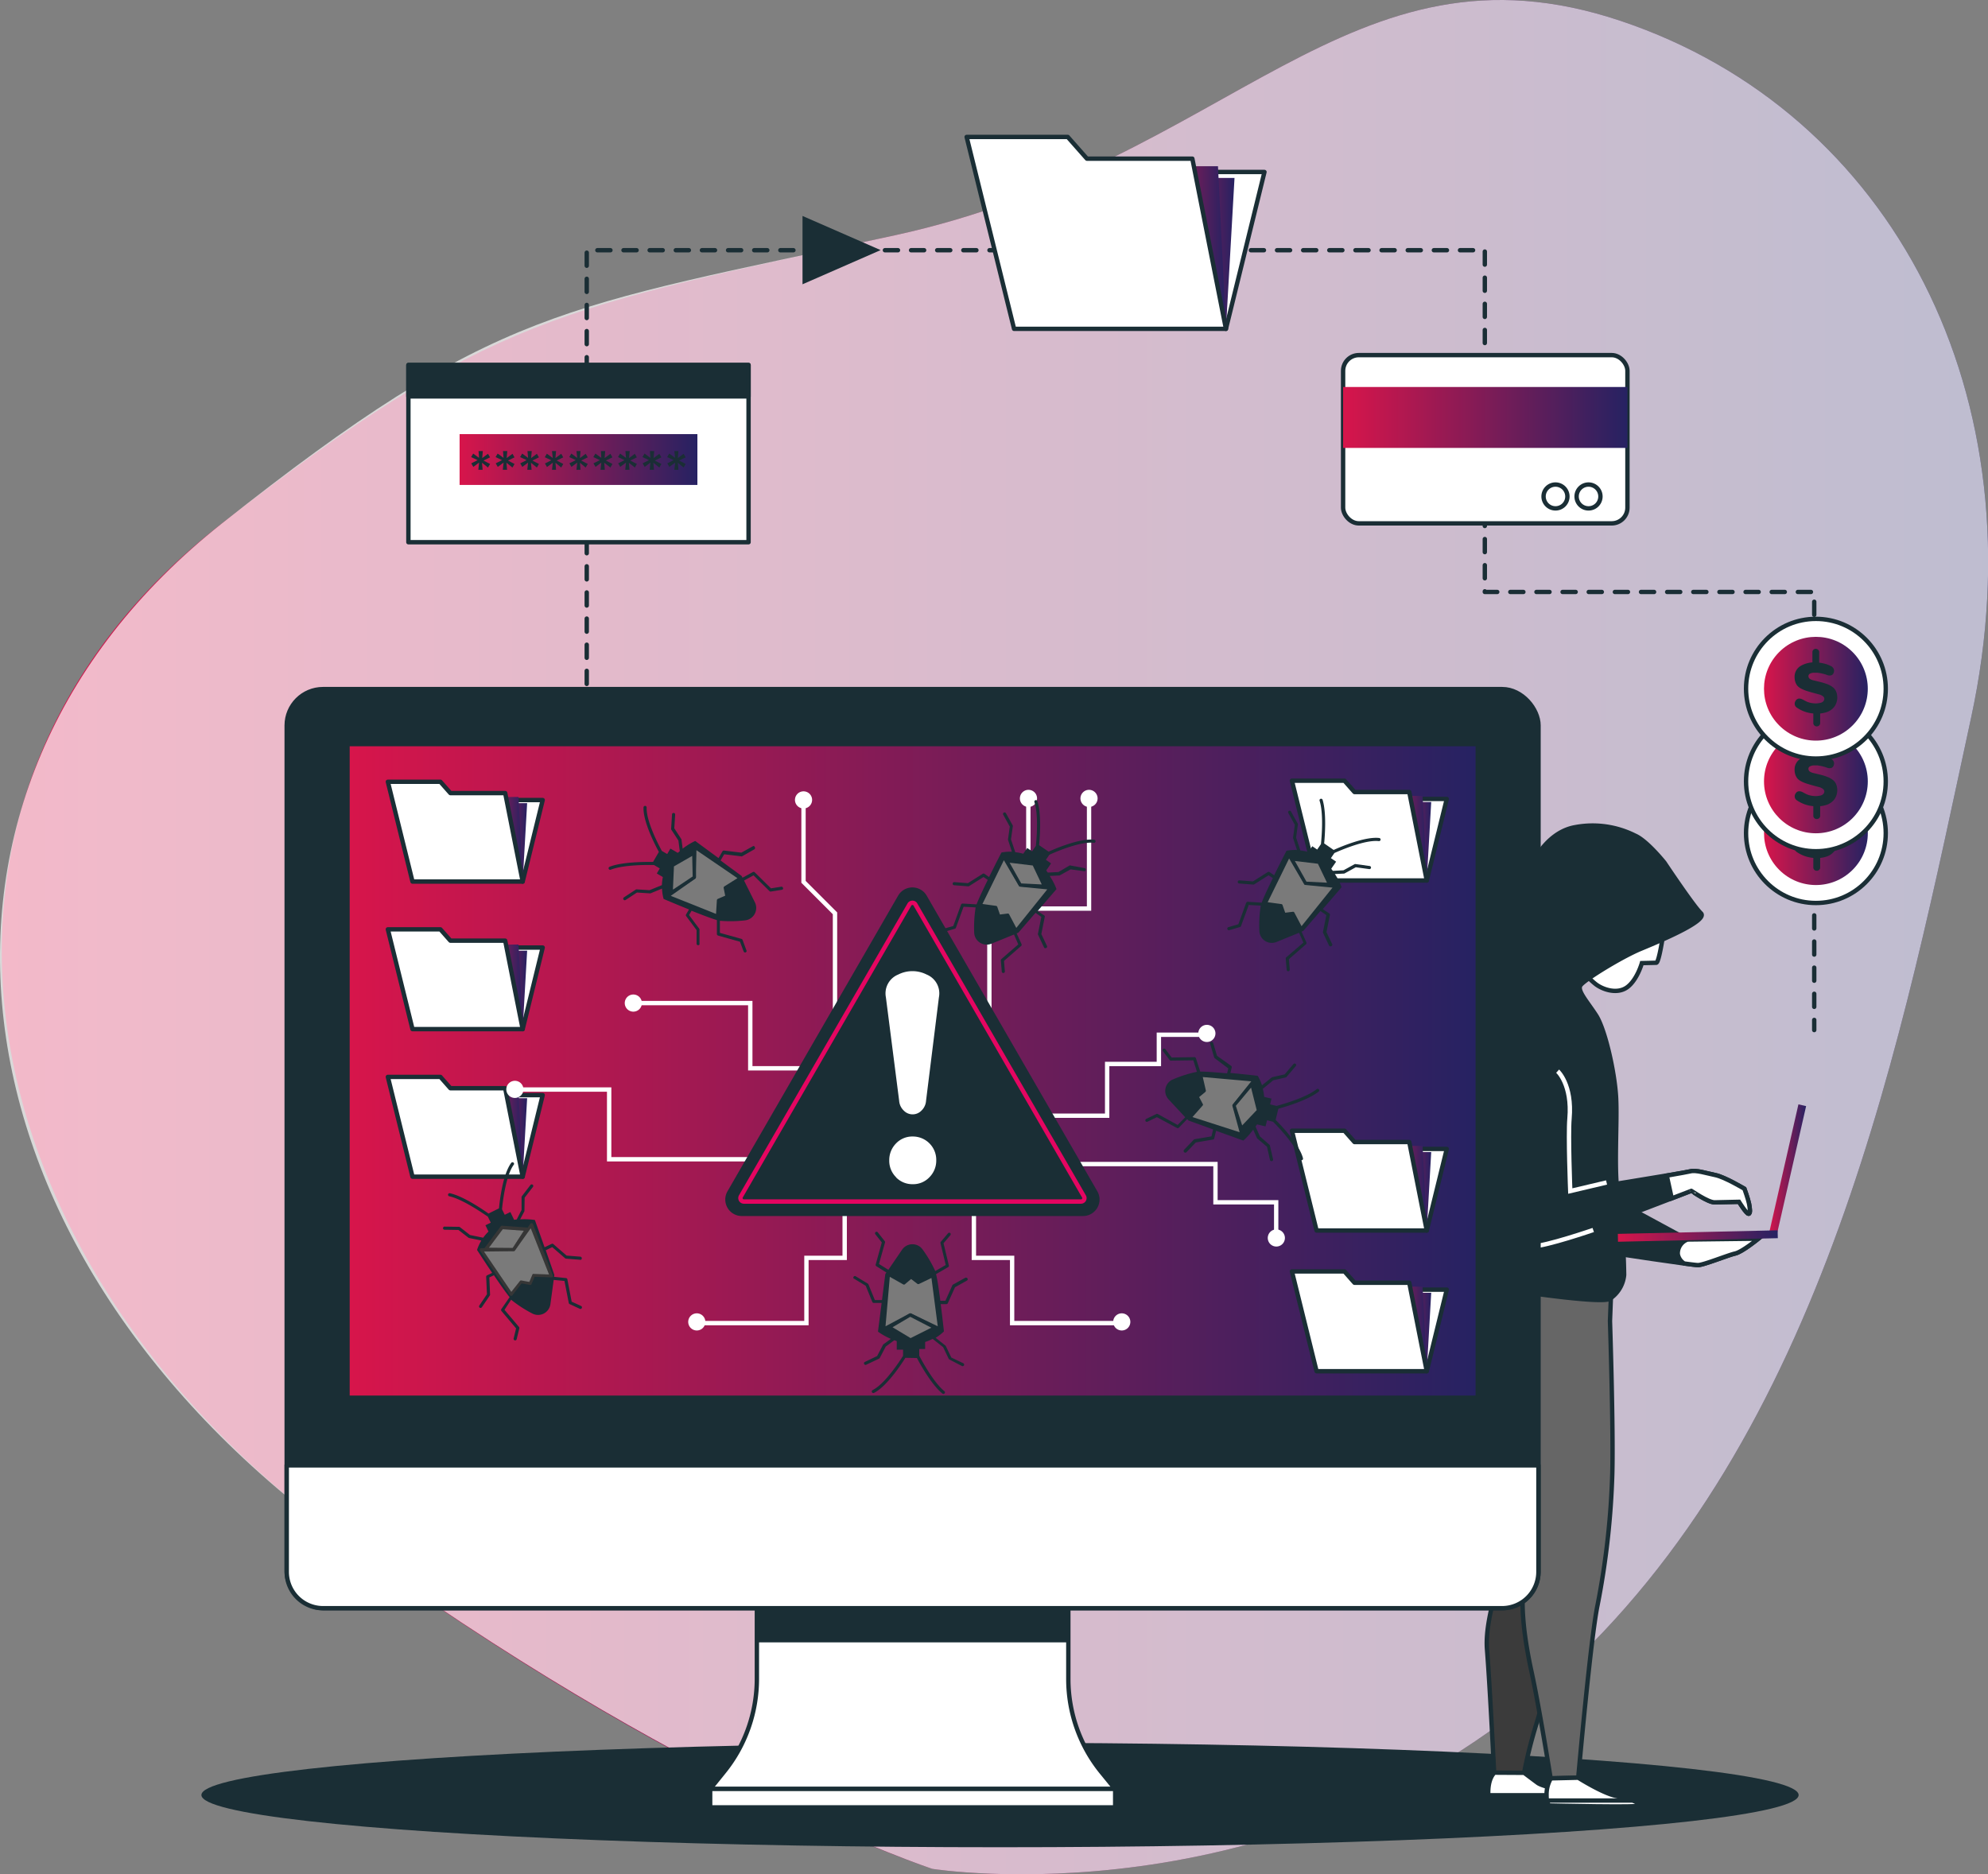 <svg xmlns="http://www.w3.org/2000/svg" xmlns:xlink="http://www.w3.org/1999/xlink" viewBox="0 0 463.91 437.45"><rect x="0" y="0" width="463.91" height="437.45" fill="#808080" stroke="none"/><defs><style>.cls-1,.cls-14,.cls-21,.cls-3{fill:#fff;}.cls-1,.cls-14,.cls-15,.cls-16,.cls-17,.cls-23,.cls-5,.cls-9{stroke:#1a2e35;}.cls-1,.cls-23,.cls-37,.cls-5,.cls-9{stroke-linecap:round;stroke-linejoin:round;}.cls-1,.cls-14,.cls-15,.cls-16,.cls-17,.cls-18,.cls-23,.cls-37,.cls-5,.cls-9{stroke-width:1.02px;}.cls-2{fill:url(#linear-gradient);}.cls-3{opacity:0.7;}.cls-15,.cls-37,.cls-4,.cls-9{fill:#1a2e35;}.cls-18,.cls-23,.cls-5{fill:none;}.cls-5{stroke-dasharray:3.05;}.cls-6{fill:url(#linear-gradient-2);}.cls-7{fill:url(#linear-gradient-3);}.cls-8{fill:url(#linear-gradient-4);}.cls-10{fill:url(#linear-gradient-5);}.cls-11{fill:url(#linear-gradient-6);}.cls-12{fill:url(#linear-gradient-7);}.cls-13{fill:url(#linear-gradient-8);}.cls-14,.cls-15,.cls-16,.cls-17,.cls-18{stroke-miterlimit:10;}.cls-16{fill:#3b3b3b;}.cls-17{fill:#666;}.cls-18{stroke:#fff;}.cls-19{fill:url(#linear-gradient-9);}.cls-20{fill:url(#linear-gradient-10);}.cls-22{clip-path:url(#clip-path);}.cls-24{fill:url(#linear-gradient-11);}.cls-25{fill:url(#linear-gradient-12);}.cls-26{fill:url(#linear-gradient-13);}.cls-27{fill:url(#linear-gradient-14);}.cls-28{fill:url(#linear-gradient-15);}.cls-29{fill:url(#linear-gradient-16);}.cls-30{fill:url(#linear-gradient-17);}.cls-31{fill:url(#linear-gradient-18);}.cls-32{fill:url(#linear-gradient-19);}.cls-33{fill:url(#linear-gradient-20);}.cls-34{fill:url(#linear-gradient-21);}.cls-35{fill:url(#linear-gradient-22);}.cls-36{fill:url(#linear-gradient-23);}.cls-37{stroke:#e50561;}.cls-38{fill:#7a7a7a;}.cls-39{fill:#363636;}</style><linearGradient id="linear-gradient" x1="0.41" y1="218.73" x2="463.91" y2="218.73" gradientUnits="userSpaceOnUse"><stop offset="0" stop-color="#d7154b"/><stop offset="1" stop-color="#262262"/></linearGradient><linearGradient id="linear-gradient-2" x1="270.7" y1="59.14" x2="288.08" y2="59.14" xlink:href="#linear-gradient"/><linearGradient id="linear-gradient-3" x1="266.85" y1="57.77" x2="286.08" y2="57.77" xlink:href="#linear-gradient"/><linearGradient id="linear-gradient-4" x1="313.42" y1="97.43" x2="379.77" y2="97.43" xlink:href="#linear-gradient"/><linearGradient id="linear-gradient-5" x1="107.25" y1="107.25" x2="162.74" y2="107.25" xlink:href="#linear-gradient"/><linearGradient id="linear-gradient-6" x1="411.64" y1="194.45" x2="435.86" y2="194.45" gradientTransform="translate(261.61 -242.68) rotate(45)" xlink:href="#linear-gradient"/><linearGradient id="linear-gradient-7" x1="411.64" y1="182.37" x2="435.86" y2="182.37" xlink:href="#linear-gradient"/><linearGradient id="linear-gradient-8" x1="411.64" y1="160.74" x2="435.86" y2="160.74" gradientTransform="translate(237.77 -252.56) rotate(45)" xlink:href="#linear-gradient"/><linearGradient id="linear-gradient-9" x1="412.79" y1="273.09" x2="421.49" y2="273.09" gradientTransform="translate(-50.21 99.41) rotate(-12.83)" xlink:href="#linear-gradient"/><linearGradient id="linear-gradient-10" x1="377.52" y1="288.49" x2="414.86" y2="288.49" gradientTransform="translate(6.54 -8.77) rotate(1.28)" xlink:href="#linear-gradient"/><clipPath id="clip-path"><path class="cls-1" d="M249.3,391.86V367.7H176.62v24.16a34.51,34.51,0,0,1-7.72,21.72l-3.18,3.94h94.49L257,413.58A34.51,34.51,0,0,1,249.3,391.86Z"/></clipPath><linearGradient id="linear-gradient-11" x1="81.6" y1="249.94" x2="344.33" y2="249.94" xlink:href="#linear-gradient"/><linearGradient id="linear-gradient-12" x1="113.97" y1="196.6" x2="123.01" y2="196.6" xlink:href="#linear-gradient"/><linearGradient id="linear-gradient-13" x1="111.97" y1="195.88" x2="121.97" y2="195.88" xlink:href="#linear-gradient"/><linearGradient id="linear-gradient-14" x1="113.97" y1="231.03" x2="123.01" y2="231.03" xlink:href="#linear-gradient"/><linearGradient id="linear-gradient-15" x1="111.97" y1="230.32" x2="121.97" y2="230.32" xlink:href="#linear-gradient"/><linearGradient id="linear-gradient-16" x1="113.97" y1="265.47" x2="123.01" y2="265.47" xlink:href="#linear-gradient"/><linearGradient id="linear-gradient-17" x1="111.97" y1="264.76" x2="121.97" y2="264.76" xlink:href="#linear-gradient"/><linearGradient id="linear-gradient-18" x1="324.94" y1="278.03" x2="333.98" y2="278.03" xlink:href="#linear-gradient"/><linearGradient id="linear-gradient-19" x1="322.93" y1="277.32" x2="332.93" y2="277.32" xlink:href="#linear-gradient"/><linearGradient id="linear-gradient-20" x1="324.94" y1="196.34" x2="333.98" y2="196.34" xlink:href="#linear-gradient"/><linearGradient id="linear-gradient-21" x1="322.93" y1="195.63" x2="332.93" y2="195.63" xlink:href="#linear-gradient"/><linearGradient id="linear-gradient-22" x1="324.94" y1="310.87" x2="333.98" y2="310.87" xlink:href="#linear-gradient"/><linearGradient id="linear-gradient-23" x1="322.93" y1="310.16" x2="332.93" y2="310.16" xlink:href="#linear-gradient"/></defs><g id="Layer_2" data-name="Layer 2"><g id="Layer_1-2" data-name="Layer 1"><path class="cls-2" d="M217.56,436.17s81.22,13,145-44.05,81.25-149.92,97.42-224.68S441.74,26.2,378.23,4.89s-91,32.89-169.29,50S114.66,73.28,51.72,122.22c-81.12,63.08-61.64,171,27.39,236.55C158.44,417.16,217.56,436.17,217.56,436.17Z"/><path class="cls-3" d="M217.56,436.17s81.22,13,145-44.05,81.25-149.92,97.42-224.68S441.74,26.2,378.23,4.89s-91,32.89-169.29,50S116,71.33,51.72,122.22C-27.14,184.67-14.1,290.56,79.11,358.77,158.6,416.94,217.56,436.17,217.56,436.17Z"/><ellipse class="cls-4" cx="233.36" cy="418.94" rx="186.36" ry="12.19"/><polyline class="cls-5" points="136.92 165.72 136.92 58.4 346.49 58.4 346.49 138.16 423.36 138.16 423.36 240.41"/><polygon class="cls-1" points="286.08 76.75 295.07 40.14 267.77 40.14 286.08 76.75"/><polygon class="cls-6" points="286.08 76.75 288.08 41.53 270.7 41.53 286.08 76.75"/><polygon class="cls-7" points="286.08 76.75 284.22 38.79 266.85 38.79 286.08 76.75"/><polygon class="cls-1" points="253.64 37.03 249.16 31.96 225.57 31.96 236.64 76.75 286.08 76.75 278.24 37.03 253.64 37.03"/><rect class="cls-1" x="313.42" y="82.88" width="66.35" height="39.27" rx="3.67"/><rect class="cls-8" x="313.42" y="90.32" width="66.35" height="14.22"/><path class="cls-1" d="M365.76,115.88a2.78,2.78,0,1,0-2.77,2.77A2.77,2.77,0,0,0,365.76,115.88Z"/><path class="cls-1" d="M373.47,115.88a2.78,2.78,0,1,0-2.77,2.77A2.77,2.77,0,0,0,373.47,115.88Z"/><rect class="cls-1" x="95.3" y="85.19" width="79.38" height="41.36"/><rect class="cls-9" x="95.3" y="85.19" width="79.38" height="7.33"/><rect class="cls-10" x="107.25" y="101.32" width="55.49" height="11.86"/><path class="cls-4" d="M111.67,105.28h1l-.14,1.63,1.34-1,.49.83-1.53.75,1.53.79-.49.84L112.48,108l.14,1.65h-1l.18-1.68-1.35,1-.48-.83,1.49-.75-1.52-.71.48-.82,1.37,1Z"/><path class="cls-4" d="M117.38,105.28h1l-.14,1.63,1.35-1,.48.83-1.53.75,1.53.79-.48.84L118.19,108l.14,1.65h-1l.18-1.68-1.35,1-.48-.83,1.49-.75-1.52-.71.48-.82,1.37,1Z"/><path class="cls-4" d="M123.09,105.28h1l-.15,1.63,1.35-1,.48.83-1.53.75,1.53.79-.48.84L123.9,108l.15,1.65h-1l.18-1.68-1.35,1-.47-.83,1.48-.75-1.52-.71.48-.82,1.38,1Z"/><path class="cls-4" d="M128.81,105.28h.95l-.14,1.63,1.34-1,.48.83-1.53.75,1.53.79-.48.84L129.62,108l.14,1.65h-.95L129,108l-1.36,1-.47-.83,1.49-.75-1.53-.71.48-.82,1.38,1Z"/><path class="cls-4" d="M134.52,105.28h.95l-.14,1.63,1.34-1,.49.83-1.53.75,1.53.79-.49.84L135.33,108l.14,1.65h-.95l.18-1.68-1.35,1-.48-.83,1.49-.75-1.52-.71.48-.82,1.37,1Z"/><path class="cls-4" d="M140.23,105.28h1l-.14,1.63,1.35-1,.48.83-1.53.75,1.53.79-.48.84L141,108l.14,1.65h-1l.18-1.68-1.35,1-.48-.83,1.49-.75-1.52-.71.48-.82,1.37,1Z"/><path class="cls-4" d="M145.94,105.28h1l-.15,1.63,1.35-1,.48.83-1.53.75,1.53.79-.48.84L146.75,108l.15,1.65h-1l.18-1.68-1.35,1-.47-.83,1.48-.75-1.52-.71.48-.82,1.38,1Z"/><path class="cls-4" d="M151.66,105.28h1l-.14,1.63,1.34-1,.48.83-1.53.75,1.53.79-.48.84L152.47,108l.14,1.65h-1l.18-1.68-1.35,1-.48-.83,1.49-.75-1.53-.71.49-.82,1.37,1Z"/><path class="cls-4" d="M157.37,105.28h.95l-.14,1.63,1.34-1,.49.83-1.53.75,1.53.79-.49.84L158.18,108l.14,1.65h-.95l.18-1.68-1.35,1-.48-.83,1.49-.75-1.52-.71.48-.82,1.37,1Z"/><polygon class="cls-4" points="205.5 58.37 187.27 50.4 187.27 66.35 205.5 58.37"/><circle class="cls-1" cx="423.75" cy="194.45" r="16.3"/><circle class="cls-11" cx="423.75" cy="194.45" r="12.11" transform="translate(-13.38 356.59) rotate(-45)"/><path class="cls-4" d="M419.27,198.84a1.11,1.11,0,0,1-.42-.57,1.23,1.23,0,0,1,0-.66,1.66,1.66,0,0,1,.34-.57.9.9,0,0,1,.6-.29,1.56,1.56,0,0,1,.78.17l.43.23.61.31a4.29,4.29,0,0,0,.74.24,4.09,4.09,0,0,0,1,.15,3.27,3.27,0,0,0,.77,0,5.88,5.88,0,0,0,.77-.13,1.29,1.29,0,0,0,.59-.34.87.87,0,0,0,.24-.63.78.78,0,0,0-.35-.58,2.89,2.89,0,0,0-1-.44l-1.58-.42c-.6-.17-1.08-.32-1.44-.44a9.3,9.3,0,0,1-1.09-.48,2.73,2.73,0,0,1-.83-.65,2.62,2.62,0,0,1-.47-.86,3.61,3.61,0,0,1-.18-1.2,2.92,2.92,0,0,1,1.45-2.59,6.37,6.37,0,0,1,3.86-.76,7.92,7.92,0,0,1,1.33.17,9.74,9.74,0,0,1,.95.27c.23.09.51.21.85.37a1.32,1.32,0,0,1,.61.53,1.13,1.13,0,0,1,.16.67,1.43,1.43,0,0,1-.21.62.81.81,0,0,1-.54.37,1.55,1.55,0,0,1-.81-.07,10,10,0,0,0-2.33-.55,8.28,8.28,0,0,0-.87,0,2,2,0,0,0-.85.23.61.61,0,0,0-.37.55.76.76,0,0,0,.3.64,2.87,2.87,0,0,0,1,.39l1.57.39a15.14,15.14,0,0,1,1.62.51,4.78,4.78,0,0,1,1.17.66,2.49,2.49,0,0,1,.79,1,3.38,3.38,0,0,1,.28,1.37,3.44,3.44,0,0,1-.66,2.17,3.78,3.78,0,0,1-1.82,1.29,7,7,0,0,1-2.63.34A8,8,0,0,1,419.27,198.84Zm3.67-12.9a.75.75,0,0,1,.24-.6.84.84,0,0,1,.55-.21.81.81,0,0,1,.54.22.74.74,0,0,1,.25.59v2.89h-1.58Zm.21,13.62h1.6v2.87a.74.74,0,0,1-.4.7.81.81,0,0,1-.8,0,.73.73,0,0,1-.4-.71Z"/><circle class="cls-1" cx="423.75" cy="182.37" r="16.3"/><circle class="cls-12" cx="423.75" cy="182.37" r="12.11"/><path class="cls-4" d="M419.27,186.76a1.07,1.07,0,0,1-.42-.57,1.23,1.23,0,0,1,0-.66,1.66,1.66,0,0,1,.34-.57.89.89,0,0,1,.6-.28,1.37,1.37,0,0,1,.78.17c.06,0,.2.1.43.22l.61.31a5.18,5.18,0,0,0,.74.25,5.35,5.35,0,0,0,1,.15,3.3,3.3,0,0,0,.77,0,4.58,4.58,0,0,0,.77-.13,1.21,1.21,0,0,0,.59-.34.84.84,0,0,0,.24-.62.78.78,0,0,0-.35-.58,2.56,2.56,0,0,0-1-.44l-1.58-.43c-.6-.17-1.08-.31-1.44-.44a7.88,7.88,0,0,1-1.09-.48,2.87,2.87,0,0,1-.83-.64,2.73,2.73,0,0,1-.47-.86,3.61,3.61,0,0,1-.18-1.2,2.91,2.91,0,0,1,1.45-2.59,6.37,6.37,0,0,1,3.86-.77,7,7,0,0,1,1.33.18,6.15,6.15,0,0,1,.95.27,9.13,9.13,0,0,1,.85.36,1.38,1.38,0,0,1,.61.53,1.13,1.13,0,0,1,.16.67,1.39,1.39,0,0,1-.21.62.78.78,0,0,1-.54.37,1.54,1.54,0,0,1-.81-.06,10,10,0,0,0-2.33-.56h-.87a2,2,0,0,0-.85.22.61.61,0,0,0-.37.55.78.78,0,0,0,.3.65,2.87,2.87,0,0,0,1,.39l1.57.38a13,13,0,0,1,1.62.52,5.1,5.1,0,0,1,1.17.65,2.56,2.56,0,0,1,.79,1,3.74,3.74,0,0,1-.38,3.54,3.8,3.8,0,0,1-1.82,1.3,6.81,6.81,0,0,1-2.63.33A7.87,7.87,0,0,1,419.27,186.76Zm3.67-12.9a.75.75,0,0,1,.24-.6.84.84,0,0,1,.55-.21.82.82,0,0,1,.54.23.72.72,0,0,1,.25.58v2.89h-1.58Zm.21,13.63h1.6v2.86a.75.75,0,0,1-.4.71.84.84,0,0,1-.8,0,.74.74,0,0,1-.4-.72Z"/><circle class="cls-1" cx="423.75" cy="160.74" r="16.3"/><circle class="cls-13" cx="423.75" cy="160.74" r="12.11" transform="translate(10.45 346.72) rotate(-45)"/><path class="cls-4" d="M419.27,165.13a1.07,1.07,0,0,1-.42-.57,1.23,1.23,0,0,1,0-.66,1.66,1.66,0,0,1,.34-.57,1,1,0,0,1,.6-.29,1.47,1.47,0,0,1,.78.18,3.43,3.43,0,0,1,.43.22l.61.31a5.18,5.18,0,0,0,.74.25,5.35,5.35,0,0,0,1,.15,3.3,3.3,0,0,0,.77,0,5.88,5.88,0,0,0,.77-.13,1.21,1.21,0,0,0,.59-.34.84.84,0,0,0,.24-.62.77.77,0,0,0-.35-.58,2.56,2.56,0,0,0-1-.44l-1.58-.43c-.6-.17-1.08-.31-1.44-.44a9.3,9.3,0,0,1-1.09-.48,2.87,2.87,0,0,1-.83-.64,2.73,2.73,0,0,1-.47-.86,3.61,3.61,0,0,1-.18-1.2,2.91,2.91,0,0,1,1.45-2.59,6.3,6.3,0,0,1,3.86-.77,7,7,0,0,1,1.33.18,7.83,7.83,0,0,1,.95.26c.23.09.51.21.85.37a1.32,1.32,0,0,1,.61.53,1.13,1.13,0,0,1,.16.67,1.43,1.43,0,0,1-.21.62.81.81,0,0,1-.54.37,1.45,1.45,0,0,1-.81-.07,10,10,0,0,0-2.33-.55h-.87a1.88,1.88,0,0,0-.85.22.61.61,0,0,0-.37.55.75.75,0,0,0,.3.64,2.52,2.52,0,0,0,1,.39l1.57.39a15.14,15.14,0,0,1,1.62.51,5.54,5.54,0,0,1,1.17.66,2.56,2.56,0,0,1,.79,1,3.73,3.73,0,0,1-.38,3.54,3.8,3.8,0,0,1-1.82,1.3,7.22,7.22,0,0,1-2.63.33A7.87,7.87,0,0,1,419.27,165.13Zm3.67-12.9a.75.75,0,0,1,.24-.6.84.84,0,0,1,.55-.21.82.82,0,0,1,.54.23.72.72,0,0,1,.25.58v2.89h-1.58Zm.21,13.62h1.6v2.87a.76.76,0,0,1-.4.71.84.84,0,0,1-.8,0,.76.76,0,0,1-.4-.72Z"/><path class="cls-14" d="M388.17,217.64s-1,7.05-1.68,7.06l-3.35.08s-1.08,3.87-3.39,5.6-5.67.62-7.37-.68a18.8,18.8,0,0,1-3.09-3.11S383.62,216.07,388.17,217.64Z"/><path class="cls-15" d="M375.78,292.37s19.14,2.92,20.48,2.89,7-2.33,8.64-2.7,5.44-3.47,5.44-3.47l-16.56.2-18.46-10Z"/><path class="cls-14" d="M404.9,292.56c1.66-.37,5.44-3.47,5.44-3.47l-16.56.2a3.45,3.45,0,0,0-2.26,3.4,3.2,3.2,0,0,0,1.5,2.2c1.71.23,2.94.38,3.24.37C397.6,295.23,403.23,292.93,404.9,292.56Z"/><path class="cls-16" d="M350.9,316.86s1.3,35,1.42,40.68S346.29,376,347,385s1.68,29.08,1.68,29.08l6.95-.15a106.05,106.05,0,0,1,2.84-11.4,119,119,0,0,0,4.86-24.59c.59-8.52,3.91-32.55.77-46.4s-7.42-20.7-10.75-19.85S350.9,316.86,350.9,316.86Z"/><path class="cls-17" d="M346.6,297.38s-1.83,10.34.61,15.7,6.36,19.44,8.6,27.64,2.7,16.94.55,24.46-.65,17.28,1.08,25.23,4.41,24.64,4.41,24.64l6.44-.15s2.88-32.53,4.51-40.29a187.9,187.9,0,0,0,3.44-30.74c.27-10.83-.54-35.55-.54-35.55l.33-8.51Z"/><path class="cls-14" d="M355.67,413.76s1.79,1.36,3.14,2.35,7.25,2,7.62,2.21a9.13,9.13,0,0,1,1.1,1.1V420H347.4s-.65-4,1.19-6.14l.12-.14Z"/><path class="cls-14" d="M347.3,419h19.81c.24.24.42.46.42.46V420H347.4A10.42,10.42,0,0,1,347.3,419Z"/><path class="cls-14" d="M368.29,414.9s5.75,3.66,8.94,4.28,5.53,1.72,5.65,2.21-21.24,0-21.24,0-.74,0-.74-2.46a7.47,7.47,0,0,1,1-3.88Z"/><path class="cls-14" d="M361.64,421.39s-.44,0-.64-1.16h20c1.13.45,1.85.89,1.92,1.16C383,421.88,361.64,421.39,361.64,421.39Z"/><path class="cls-15" d="M388.4,201.32s6.73,10.11,8.52,11.82-9.61,6.47-14.07,8.32-13.35,7.3-14.07,8.56,1.58,3.72,3.66,6.93,4.29,12.91,4.67,18.9-.6,17.77.52,23.5S379,296.08,379,297.58a7.53,7.53,0,0,1-3.38,5.57c-2,1.05-18.53-1.33-24.31-2.2s-6.74.4-7.05-2.35,1.36-6.28,1.31-8.53-2.88-27.95-3.5-33.69a25.28,25.28,0,0,1,4.1-16c1.47-2.28,3.5-4,5.11-6.11.72-.94,3.56-4.15,3.43-5.43a93.56,93.56,0,0,1,.1-18c1.06-8.53,5.88-16.64,12.85-17.8A22,22,0,0,1,381.5,195C384.28,196.16,388.4,201.32,388.4,201.32Z"/><path class="cls-15" d="M352.52,247.38s-4.11,3.1-4,8,5.84,29.49,6.74,32,4.74,2.74,5.59,3.05S394.7,277.9,394.7,277.9s3.91,2.75,5.42,2.72l5.68-.13s1.74,2.81,2.24,2.8.3-1.35.11-2.35-1.08-3.49-1.08-3.49-4.58-2.74-6.76-3.19-4.55-1.24-5.88-.88-28,4.64-28,4.64.6-17.91.18-21.75-2-7.82-5-8.42"/><path class="cls-18" d="M371.79,287.07s-11.08,3.81-14.19,3.81-5.54-6.23-5.54-11.07-3.12-20.43-3.12-25.62,4.5-8.31,4.5-8.31"/><path class="cls-18" d="M363.48,250s3.46,3.11,2.77,11.07c-.34,3.93.18,16.91.18,16.91l8.47-2"/><path class="cls-14" d="M400.12,280.62l5.68-.13s1.74,2.81,2.24,2.8.3-1.35.11-2.35-1.08-3.49-1.08-3.49-4.58-2.74-6.76-3.19-4.55-1.24-5.88-.88c-.35.1-2.51.48-5.48,1l1.16,5.31,4.59-1.76S398.61,280.65,400.12,280.62Z"/><rect class="cls-19" x="416.22" y="257.53" width="1.84" height="31.11" transform="translate(71.03 -85.78) rotate(12.83)"/><rect class="cls-20" x="377.54" y="287.57" width="37.3" height="1.84" transform="translate(-6.34 8.91) rotate(-1.28)"/><path class="cls-21" d="M249.3,391.86V367.7H176.62v24.16a34.51,34.51,0,0,1-7.72,21.72l-3.18,3.94h94.49L257,413.58A34.51,34.51,0,0,1,249.3,391.86Z"/><g class="cls-22"><path class="cls-4" d="M172.16,383.31h81.61a34.39,34.39,0,0,1-4.47-16.92V342.23H176.62v24.16A34.38,34.38,0,0,1,172.16,383.31Z"/></g><path class="cls-23" d="M249.3,391.86V367.7H176.62v24.16a34.51,34.51,0,0,1-7.72,21.72l-3.18,3.94h94.49L257,413.58A34.51,34.51,0,0,1,249.3,391.86Z"/><rect class="cls-9" x="66.9" y="160.83" width="292.12" height="214.49" rx="8.48"/><path class="cls-1" d="M66.9,342H359a0,0,0,0,1,0,0v24.86a8.48,8.48,0,0,1-8.48,8.48H75.39a8.48,8.48,0,0,1-8.48-8.48V342A0,0,0,0,1,66.9,342Z"/><rect class="cls-24" x="81.6" y="174.17" width="262.73" height="151.54"/><rect class="cls-1" x="165.72" y="417.52" width="94.51" height="4.31"/><polygon class="cls-1" points="121.97 205.75 126.64 186.72 112.45 186.72 121.97 205.75"/><polygon class="cls-25" points="121.97 205.75 123.01 187.44 113.97 187.44 121.97 205.75"/><polygon class="cls-26" points="121.97 205.75 121 186.01 111.97 186.01 121.97 205.75"/><polygon class="cls-1" points="105.1 185.1 102.77 182.46 90.51 182.46 96.26 205.75 121.97 205.75 117.89 185.1 105.1 185.1"/><polygon class="cls-1" points="121.97 240.19 126.64 221.15 112.45 221.15 121.97 240.19"/><polygon class="cls-27" points="121.97 240.19 123.01 221.88 113.97 221.88 121.97 240.19"/><polygon class="cls-28" points="121.97 240.19 121 220.45 111.97 220.45 121.97 240.19"/><polygon class="cls-1" points="105.1 219.54 102.77 216.9 90.51 216.9 96.26 240.19 121.97 240.19 117.89 219.54 105.1 219.54"/><polygon class="cls-1" points="121.97 274.63 126.64 255.59 112.45 255.59 121.97 274.63"/><polygon class="cls-29" points="121.97 274.63 123.01 256.31 113.97 256.31 121.97 274.63"/><polygon class="cls-30" points="121.97 274.63 121 254.89 111.97 254.89 121.97 274.63"/><polygon class="cls-1" points="105.1 253.98 102.77 251.34 90.51 251.34 96.26 274.63 121.97 274.63 117.89 253.98 105.1 253.98"/><polygon class="cls-1" points="332.94 287.19 337.61 268.15 323.42 268.15 332.94 287.19"/><polygon class="cls-31" points="332.94 287.19 333.98 268.88 324.94 268.88 332.94 287.19"/><polygon class="cls-32" points="332.94 287.19 331.97 267.45 322.94 267.45 332.94 287.19"/><polygon class="cls-1" points="316.07 266.54 313.74 263.9 301.48 263.9 307.23 287.19 332.94 287.19 328.86 266.54 316.07 266.54"/><polygon class="cls-1" points="332.94 205.5 337.61 186.47 323.42 186.47 332.94 205.5"/><polygon class="cls-33" points="332.94 205.5 333.98 187.19 324.94 187.19 332.94 205.5"/><polygon class="cls-34" points="332.94 205.5 331.97 185.76 322.94 185.76 332.94 205.5"/><polygon class="cls-1" points="316.07 184.85 313.74 182.21 301.48 182.21 307.23 205.5 332.94 205.5 328.86 184.85 316.07 184.85"/><polygon class="cls-1" points="332.94 320.03 337.61 300.99 323.42 300.99 332.94 320.03"/><polygon class="cls-35" points="332.94 320.03 333.98 301.71 324.94 301.71 332.94 320.03"/><polygon class="cls-36" points="332.94 320.03 331.97 300.29 322.94 300.29 332.94 320.03"/><polygon class="cls-1" points="316.07 299.38 313.74 296.74 301.48 296.74 307.23 320.03 332.94 320.03 328.86 299.38 316.07 299.38"/><polygon class="cls-21" points="231.38 273.16 230.37 273.16 230.37 211.54 253.63 211.54 253.63 186.33 254.64 186.33 254.64 212.56 231.38 212.56 231.38 273.16"/><rect class="cls-21" x="239.46" y="186.33" width="1.02" height="25.43"/><path class="cls-21" d="M255.63,186.33a1.5,1.5,0,1,1-1.5-1.49A1.5,1.5,0,0,1,255.63,186.33Z"/><path class="cls-21" d="M254.13,188.34a2,2,0,1,1,2-2A2,2,0,0,1,254.13,188.34Zm0-3a1,1,0,1,0,0,2,1,1,0,1,0,0-2Z"/><path class="cls-21" d="M241.52,186.33a1.5,1.5,0,1,1-1.5-1.49A1.5,1.5,0,0,1,241.52,186.33Z"/><path class="cls-21" d="M240,188.34a2,2,0,1,1,2-2A2,2,0,0,1,240,188.34Zm0-3a1,1,0,1,0,1,1A1,1,0,0,0,240,185.34Z"/><polygon class="cls-21" points="195.36 238.35 194.34 238.35 194.34 213.37 187 206.03 187 187.45 188.01 187.45 188.01 205.6 195.36 212.95 195.36 238.35"/><path class="cls-21" d="M189,186.69a1.5,1.5,0,1,1-1.5-1.5A1.5,1.5,0,0,1,189,186.69Z"/><path class="cls-21" d="M187.51,188.69a2,2,0,1,1,2-2A2,2,0,0,1,187.51,188.69Zm0-3a1,1,0,1,0,1,1A1,1,0,0,0,187.51,185.7Z"/><polygon class="cls-21" points="194.5 249.84 174.57 249.84 174.57 234.62 147.79 234.62 147.79 233.6 175.59 233.6 175.59 248.82 194.5 248.82 194.5 249.84"/><circle class="cls-21" cx="147.79" cy="234.11" r="1.5"/><path class="cls-21" d="M147.79,236.11a2,2,0,1,1,2-2A2,2,0,0,1,147.79,236.11Zm0-3a1,1,0,0,0,0,2,1,1,0,0,0,0-2Z"/><polygon class="cls-21" points="243.97 271.07 141.64 271.07 141.64 254.8 120.11 254.8 120.11 253.78 142.66 253.78 142.66 270.05 243.97 270.05 243.97 271.07"/><path class="cls-21" d="M121.65,254.24a1.5,1.5,0,1,1-1.5-1.49A1.5,1.5,0,0,1,121.65,254.24Z"/><path class="cls-21" d="M120.15,256.25a2,2,0,1,1,2-2A2,2,0,0,1,120.15,256.25Zm0-3a1,1,0,1,0,0,2,1,1,0,0,0,0-2Z"/><polygon class="cls-21" points="188.69 309.31 162.47 309.31 162.47 308.29 187.68 308.29 187.68 293.07 196.6 293.07 196.6 279.93 197.62 279.93 197.62 294.08 188.69 294.08 188.69 309.31"/><path class="cls-21" d="M164.1,308.51a1.5,1.5,0,1,1-1.5-1.5A1.5,1.5,0,0,1,164.1,308.51Z"/><path class="cls-21" d="M162.6,310.52a2,2,0,1,1,2-2A2,2,0,0,1,162.6,310.52Zm0-3a1,1,0,1,0,1,1A1,1,0,0,0,162.6,307.52Z"/><polygon class="cls-21" points="261.9 309.31 235.68 309.31 235.68 294.08 226.75 294.08 226.75 279.93 227.77 279.93 227.77 293.07 236.69 293.07 236.69 308.29 261.9 308.29 261.9 309.31"/><path class="cls-21" d="M260.27,308.51a1.5,1.5,0,1,0,1.5-1.5A1.5,1.5,0,0,0,260.27,308.51Z"/><path class="cls-21" d="M261.77,310.52a2,2,0,1,1,2-2A2,2,0,0,1,261.77,310.52Zm0-3a1,1,0,0,0,0,2,1,1,0,0,0,0-2Z"/><polygon class="cls-21" points="258.87 260.9 239.99 260.9 239.99 259.89 257.85 259.89 257.85 247.81 269.92 247.81 269.92 240.99 280.93 240.99 280.93 242.01 270.94 242.01 270.94 248.83 258.87 248.83 258.87 260.9"/><path class="cls-21" d="M283.13,241.18a1.5,1.5,0,1,1-1.5-1.5A1.5,1.5,0,0,1,283.13,241.18Z"/><path class="cls-21" d="M281.63,243.19a2,2,0,1,1,2-2A2,2,0,0,1,281.63,243.19Zm0-3a1,1,0,0,0,0,2,1,1,0,0,0,0-2Z"/><polygon class="cls-21" points="298.31 287.95 297.3 287.95 297.3 281.11 283.13 281.11 283.13 272.19 250.57 272.19 250.57 271.17 284.14 271.17 284.14 280.1 298.31 280.1 298.31 287.95"/><path class="cls-21" d="M297.84,290.42a1.5,1.5,0,1,1,1.5-1.5A1.5,1.5,0,0,1,297.84,290.42Z"/><path class="cls-21" d="M297.84,290.93a2,2,0,1,1,2-2A2,2,0,0,1,297.84,290.93Zm0-3a1,1,0,1,0,1,1A1,1,0,0,0,297.84,287.93Z"/><path class="cls-9" d="M215.81,209.3l39.82,69a3.34,3.34,0,0,1-2.89,5H173.09a3.34,3.34,0,0,1-2.89-5l39.82-69A3.34,3.34,0,0,1,215.81,209.3Z"/><path class="cls-37" d="M213.61,211.1l39.33,68.12a.8.8,0,0,1-.7,1.21H173.59a.81.81,0,0,1-.7-1.21l39.33-68.12A.81.81,0,0,1,213.61,211.1Z"/><path class="cls-21" d="M206.73,232.77a4.74,4.74,0,0,1,2.87-5.32,7.33,7.33,0,0,1,6.64,0,4.74,4.74,0,0,1,2.86,5.32l-3,24.12a3.5,3.5,0,0,1-1.1,2.34,2.86,2.86,0,0,1-4.07,0,3.51,3.51,0,0,1-1.11-2.34Zm2.39,42a5.38,5.38,0,0,1-1.61-3.95,5.52,5.52,0,0,1,1.56-3.93,5.24,5.24,0,0,1,3.94-1.64,5.45,5.45,0,0,1,5.47,5.57,5.49,5.49,0,0,1-1.58,3.92,5.2,5.2,0,0,1-3.89,1.64A5.32,5.32,0,0,1,209.12,274.81Z"/><path class="cls-4" d="M276.85,268.93l2.2-2.29,4-.68a.36.36,0,0,0,.3-.27l.43-1.78,6.36,2.29a15.69,15.69,0,0,0,2.3-2.56l.86,1.95a.26.26,0,0,0,.1.13l2.26,1.92.7,3.09a.37.37,0,0,0,.72-.17l-.74-3.2a.37.37,0,0,0-.12-.2L294,265.22l-1-2.28.32-.52,2,.47.35-1.43,1.4.34c1,1,5.5,5.6,6.29,8.71a.35.35,0,0,0,.44.27.37.37,0,0,0,.26-.45c-.81-3.23-5.17-7.74-6.38-8.95l.63-2.61c1.67-.46,6.89-2,9.41-4a.37.37,0,0,0,.06-.51.38.38,0,0,0-.52-.06c-2.5,2-8.07,3.56-9.37,3.91l-1.51-.36.33-1.34L295,256a10.4,10.4,0,0,0-.32-1.87l2.43-2,2.93-.67a.39.39,0,0,0,.19-.12l2.13-2.51a.36.36,0,0,0,0-.51.37.37,0,0,0-.52,0l-2.05,2.42-2.88.66a.35.35,0,0,0-.15.07l-2.27,1.83a10.45,10.45,0,0,0-1-2.22s-3.08-.35-6.37-.66l.31-1.28a.37.37,0,0,0-.14-.38L284,246.42l-.9-3a.36.36,0,0,0-.45-.24.35.35,0,0,0-.25.26.31.31,0,0,0,0,.19l.93,3.16a.43.43,0,0,0,.13.19l3.17,2.38-.28,1.15c-2.5-.23-5-.42-6.27-.41l-1-3.11a.37.37,0,0,0-.35-.26l-5.32.08-1.46-1.94a.38.38,0,0,0-.52-.07.37.37,0,0,0-.13.2.35.35,0,0,0,.06.31l1.58,2.09a.37.37,0,0,0,.29.14l5.24-.07.84,2.68a28.76,28.76,0,0,0-5.56,1.76,2.9,2.9,0,0,0-1.06,4.67l3.89,4.18-1.78,1.79L270.17,260a.38.38,0,0,0-.33,0l-2.35,1.13a.34.34,0,0,0-.2.25.4.4,0,0,0,0,.24.37.37,0,0,0,.49.17l2.19-1.05,4.69,2.52a.38.38,0,0,0,.44-.07l1.94-2,.31.33,5.74,2.08-.39,1.62-3.91.66a.35.35,0,0,0-.2.1l-2.29,2.38a.56.56,0,0,0-.09.17.39.39,0,0,0,.1.35A.37.37,0,0,0,276.85,268.93Z"/><polygon class="cls-38" points="280.25 250.92 281.07 254.53 279.41 255.92 280.38 257.77 277.63 260.88 289.83 264.8 287.99 258.01 292.74 252.07 280.25 250.92"/><path class="cls-4" d="M277.28,260.8a.35.35,0,0,1,.08-.16l2.58-2.93-.86-1.62a.37.37,0,0,1,.09-.45l1.5-1.25-.78-3.39a.35.35,0,0,1,.08-.32.36.36,0,0,1,.31-.12l12.5,1.15a.35.35,0,0,1,.3.22.38.38,0,0,1-.05.37l-4.64,5.79,1.8,6.61a.39.39,0,0,1-.1.36.36.36,0,0,1-.37.09l-12.2-3.92a.36.36,0,0,1-.24-.25A.28.28,0,0,1,277.28,260.8Zm3.45-2.95a.35.35,0,0,1-.08.16l-2.38,2.7,11,3.54-1.68-6.15a.37.37,0,0,1,.07-.32l4.33-5.41-11.32-1,.72,3.12a.38.38,0,0,1-.12.36l-1.44,1.2.83,1.59A.37.37,0,0,1,280.73,257.85Z"/><polygon class="cls-38" points="292.13 253.05 287.99 258.01 289.71 263.35 293.66 259.2 292.13 253.05"/><path class="cls-4" d="M287.63,257.92a.29.29,0,0,1,.08-.14l4.14-5a.34.34,0,0,1,.36-.12.36.36,0,0,1,.27.27l1.53,6.14a.36.36,0,0,1-.09.34L290,263.6a.36.36,0,0,1-.35.11.36.36,0,0,1-.26-.25l-1.73-5.34A.34.34,0,0,1,287.63,257.92Zm4.31-4.08-3.55,4.25,1.48,4.57,3.39-3.57Z"/><path class="cls-4" d="M175.79,197.45,173,199l-4.05-.49a.37.37,0,0,0-.36.18l-.92,1.58-5.44-4a15.48,15.48,0,0,0-2.93,1.8l-.27-2.11a.44.44,0,0,0-.06-.16l-1.62-2.48.2-3.16a.37.37,0,1,0-.73,0l-.21,3.28a.4.4,0,0,0,.06.22l1.64,2.51.32,2.48-.46.4-1.73-1-.74,1.28-1.25-.73c-.68-1.24-3.68-6.93-3.55-10.14a.37.37,0,0,0-.35-.38.37.37,0,0,0-.38.35c-.14,3.34,2.76,8.9,3.58,10.4l-1.35,2.33c-1.74,0-7.18-.05-10.15,1.14a.38.38,0,0,0-.21.48.38.38,0,0,0,.48.2c3-1.19,8.75-1.12,10.1-1.09l1.34.79-.69,1.19,1.41.82a10.87,10.87,0,0,0-.22,1.89l-2.89,1.18-3-.19a.4.4,0,0,0-.22.06l-2.76,1.81a.37.37,0,0,0-.1.5.36.36,0,0,0,.5.11l2.65-1.74,3,.19a.41.41,0,0,0,.16,0l2.69-1.11a10.36,10.36,0,0,0,.37,2.42s2.85,1.21,5.92,2.45l-.67,1.14a.38.38,0,0,0,0,.4l2.44,3.28v3.17a.37.37,0,0,0,.68.19.32.32,0,0,0,0-.19v-3.29a.41.41,0,0,0-.07-.22l-2.37-3.18.6-1c2.34.94,4.68,1.83,5.9,2.18l0,3.26a.38.38,0,0,0,.26.35l5.13,1.44.85,2.27a.37.37,0,0,0,.47.22.43.43,0,0,0,.19-.16.37.37,0,0,0,0-.31l-.91-2.45a.39.39,0,0,0-.24-.23l-5.05-1.41,0-2.82a29.79,29.79,0,0,0,5.84-.09,2.92,2.92,0,0,0,2.34-4.19l-2.54-5.11,2.21-1.21,3.73,3.68a.36.36,0,0,0,.31.1l2.58-.41a.38.38,0,0,0,.26-.18.33.33,0,0,0,0-.24.35.35,0,0,0-.41-.3l-2.4.38-3.79-3.74a.35.35,0,0,0-.43-.06l-2.42,1.32-.2-.4-4.92-3.62.84-1.45,3.94.48a.35.35,0,0,0,.22,0l2.87-1.63a.44.44,0,0,0,.13-.14.36.36,0,0,0,0-.36A.36.36,0,0,0,175.79,197.45Z"/><polygon class="cls-38" points="167.42 213.75 167.65 210.06 169.64 209.19 169.24 207.15 172.76 204.94 162.17 197.72 162.01 204.75 155.76 209.09 167.42 213.75"/><path class="cls-4" d="M173.07,205.13a.34.34,0,0,1-.12.12l-3.3,2.07.35,1.8a.36.36,0,0,1-.21.41l-1.79.77-.22,3.47a.37.37,0,0,1-.17.29.38.38,0,0,1-.33,0l-11.65-4.66a.36.36,0,0,1-.08-.63l6.1-4.24.16-6.85a.37.37,0,0,1,.2-.32.35.35,0,0,1,.37,0L173,204.64a.36.36,0,0,1,.16.31A.41.41,0,0,1,173.07,205.13ZM168.92,207a.37.37,0,0,1,.12-.13l3.05-1.91-9.57-6.53-.14,6.36a.34.34,0,0,1-.16.29l-5.69,4,10.56,4.22.2-3.2a.37.37,0,0,1,.22-.31l1.72-.74-.35-1.76A.35.35,0,0,1,168.92,207Z"/><polygon class="cls-38" points="156.64 208.33 162.01 204.75 161.88 199.14 156.91 202 156.64 208.33"/><path class="cls-4" d="M162.33,204.94a.63.63,0,0,1-.11.12l-5.38,3.57a.35.35,0,0,1-.38,0,.36.36,0,0,1-.19-.33l.28-6.33a.37.37,0,0,1,.18-.3l5-2.86a.4.4,0,0,1,.37,0,.37.37,0,0,1,.18.31l.14,5.61A.46.46,0,0,1,162.33,204.94Zm-5.3,2.69,4.61-3.07-.11-4.8-4.26,2.45Z"/><path class="cls-4" d="M199.31,298.44l2.71,1.65,1.54,3.78a.38.38,0,0,0,.34.22l1.83,0-.85,6.7a15.52,15.52,0,0,0,3,1.69l-1.72,1.26a.35.35,0,0,0-.11.13l-1.37,2.62-2.86,1.37a.35.35,0,0,0-.17.48.36.36,0,0,0,.48.18l3-1.42a.44.44,0,0,0,.17-.16l1.39-2.66,2-1.48.57.2,0,2,1.47,0,0,1.44c-.75,1.2-4.25,6.6-7.12,8a.37.37,0,0,0,.33.66c3-1.51,6.43-6.75,7.34-8.2l2.69.05c.81,1.53,3.45,6.28,5.95,8.3a.36.36,0,0,0,.51-.05.36.36,0,0,0-.05-.51c-2.49-2-5.25-7.1-5.87-8.29l0-1.56,1.38,0,0-1.64a10.46,10.46,0,0,0,1.75-.72l2.45,1.94,1.29,2.7a.38.38,0,0,0,.16.17l2.92,1.52a.35.35,0,0,0,.49-.15.37.37,0,0,0-.15-.49L222,316.84l-1.28-2.67a.32.32,0,0,0-.1-.13l-2.28-1.81a10.34,10.34,0,0,0,1.93-1.5s-.33-3.08-.75-6.36l1.32,0a.38.38,0,0,0,.34-.22l1.68-3.72,2.77-1.55a.35.35,0,0,0,.14-.49.34.34,0,0,0-.31-.19.29.29,0,0,0-.18,0l-2.88,1.6a.37.37,0,0,0-.16.17l-1.62,3.61-1.19,0c-.32-2.49-.68-5-1-6.21l2.82-1.63a.36.36,0,0,0,.17-.4l-1.24-5.18,1.57-1.85a.37.37,0,0,0,0-.52.4.4,0,0,0-.23-.08.36.36,0,0,0-.29.12l-1.69,2a.37.37,0,0,0-.07.32l1.22,5.09-2.44,1.41a29.75,29.75,0,0,0-2.93-5,2.92,2.92,0,0,0-4.8,0l-3.22,4.71L205.12,295l1.4-5a.37.37,0,0,0-.06-.32l-1.62-2.06a.38.38,0,0,0-.28-.14.4.4,0,0,0-.23.08.36.36,0,0,0-.06.51l1.5,1.91-1.42,5.13a.37.37,0,0,0,.15.41l2.34,1.47-.25.37-.77,6.06-1.67,0-1.5-3.67a.35.35,0,0,0-.15-.17l-2.82-1.71a.37.37,0,0,0-.18-.05.36.36,0,0,0-.19.67Z"/><polygon class="cls-38" points="217.62 297.81 214.28 299.41 212.56 298.09 210.97 299.44 207.32 297.44 206.18 310.21 212.4 306.92 219.24 310.26 217.62 297.81"/><path class="cls-4" d="M207.33,297.08a.33.33,0,0,1,.17,0l3.42,1.88,1.4-1.19a.36.36,0,0,1,.46,0l1.54,1.18,3.14-1.5a.37.37,0,0,1,.52.28l1.62,12.45a.36.36,0,0,1-.52.37l-6.67-3.26-6.06,3.21a.37.37,0,0,1-.54-.36L207,297.41a.37.37,0,0,1,.19-.29A.39.39,0,0,1,207.33,297.08ZM211,299.8a.35.35,0,0,1-.17,0L207.64,298l-1,11.54,5.63-3a.38.38,0,0,1,.33,0l6.23,3-1.47-11.27-2.88,1.38a.37.37,0,0,1-.38,0l-1.49-1.14-1.37,1.16A.3.3,0,0,1,211,299.8Z"/><polygon class="cls-38" points="218.14 309.87 212.4 306.92 207.56 309.77 212.48 312.71 218.14 309.87"/><path class="cls-4" d="M212.41,306.55a.47.47,0,0,1,.16,0l5.74,3a.38.38,0,0,1,.2.33.39.39,0,0,1-.21.33L212.64,313a.36.36,0,0,1-.35,0l-4.91-2.93a.38.38,0,0,1-.18-.32.35.35,0,0,1,.18-.31l4.83-2.86A.46.46,0,0,1,212.41,306.55Zm4.93,3.32-4.93-2.54-4.13,2.44,4.21,2.53Z"/><path class="cls-4" d="M244.34,220.82,243,218l.8-4a.36.36,0,0,0-.15-.37l-1.52-1,4.41-5.12a15.47,15.47,0,0,0-1.58-3.07l2.13-.11a.29.29,0,0,0,.16,0l2.59-1.43,3.14.43a.36.36,0,0,0,.41-.31.36.36,0,0,0-.31-.41L249.8,202a.35.35,0,0,0-.22,0L247,203.52l-2.49.13c-.12-.16-.24-.33-.37-.49l1.13-1.65-1.21-.84.82-1.18c1.28-.59,7.19-3.16,10.37-2.79a.37.37,0,0,0,.41-.32.36.36,0,0,0-.32-.4c-3.32-.39-9.08,2.08-10.64,2.79l-2.22-1.52c.17-1.73.58-7.15-.38-10.21a.37.37,0,1,0-.7.22c1,3.05.46,8.81.33,10.15l-.88,1.28-1.14-.78-.93,1.35a10.14,10.14,0,0,0-1.86-.36l-1-3,.42-3a.45.45,0,0,0,0-.23l-1.6-2.88a.36.36,0,1,0-.63.36l1.53,2.77-.41,2.94a.3.3,0,0,0,0,.16l.9,2.76a10.76,10.76,0,0,0-2.44.19s-1.42,2.75-2.88,5.72l-1.09-.75a.36.36,0,0,0-.4,0l-3.45,2.18-3.17-.24a.37.37,0,0,0-.39.34.36.36,0,0,0,.16.33.48.48,0,0,0,.18.06l3.28.25a.38.38,0,0,0,.23-.06l3.34-2.11,1,.67c-1.1,2.26-2.17,4.53-2.61,5.71l-3.25-.19a.38.38,0,0,0-.37.24l-1.82,5-2.33.67a.38.38,0,0,0-.25.46.36.36,0,0,0,.15.19.32.32,0,0,0,.3.05l2.51-.73a.33.33,0,0,0,.24-.22l1.79-4.92,2.81.16a29.85,29.85,0,0,0-.34,5.83,2.92,2.92,0,0,0,4,2.65l5.29-2.15,1,2.3-3.95,3.43a.36.36,0,0,0-.12.31l.22,2.61a.39.39,0,0,0,.15.27.39.39,0,0,0,.24.06.36.36,0,0,0,.33-.4l-.2-2.42,4-3.49a.37.37,0,0,0,.09-.43l-1.14-2.51.41-.17,4-4.63L243,214l-.78,3.89a.31.31,0,0,0,0,.23l1.41,3a.41.41,0,0,0,.12.14.37.37,0,0,0,.37,0A.37.37,0,0,0,244.34,220.82Z"/><polygon class="cls-38" points="228.71 211.25 232.38 211.76 233.09 213.81 235.16 213.56 237.1 217.24 245.09 207.22 238.09 206.54 234.23 199.98 228.71 211.25"/><path class="cls-4" d="M236.89,217.54a.33.33,0,0,1-.11-.13L235,214l-1.82.22a.34.34,0,0,1-.38-.24l-.64-1.84-3.45-.48a.36.36,0,0,1-.27-.52l5.51-11.27a.36.36,0,0,1,.64,0l3.77,6.4,6.82.67a.35.35,0,0,1,.3.22.38.38,0,0,1-.05.37l-8,10a.35.35,0,0,1-.32.14A.49.49,0,0,1,236.89,217.54Zm-1.52-4.28a.47.47,0,0,1,.11.13l1.68,3.18,7.23-9-6.34-.62a.38.38,0,0,1-.28-.18l-3.51-6-5,10.21,3.17.44a.35.35,0,0,1,.29.24l.62,1.78,1.78-.22A.37.37,0,0,1,235.37,213.26Z"/><polygon class="cls-38" points="234.93 200.91 238.09 206.54 243.7 206.82 241.22 201.66 234.93 200.91"/><path class="cls-4" d="M237.88,206.84a.47.47,0,0,1-.11-.13l-3.16-5.63a.37.37,0,0,1,0-.38.39.39,0,0,1,.35-.16l6.29.75a.4.4,0,0,1,.29.21l2.48,5.16a.38.38,0,0,1,0,.36.34.34,0,0,1-.32.16l-5.61-.28A.42.42,0,0,1,237.88,206.84Zm-2.28-5.49,2.71,4.83,4.79.24L241,202Z"/><path class="cls-4" d="M310.9,220.41l-1.36-2.86.8-4a.36.36,0,0,0-.15-.37l-1.51-1,4.4-5.12a15.47,15.47,0,0,0-1.58-3.07l2.13-.1a.43.43,0,0,0,.16-.05l2.59-1.43,3.14.43a.36.36,0,0,0,.41-.31.36.36,0,0,0-.31-.41l-3.26-.45a.35.35,0,0,0-.22,0l-2.63,1.45-2.49.13-.37-.49,1.14-1.65-1.22-.83.82-1.19c1.29-.58,7.19-3.16,10.37-2.78a.38.38,0,0,0,.41-.32.37.37,0,0,0-.32-.41c-3.32-.39-9.08,2.09-10.64,2.79L309,196.84c.17-1.73.58-7.15-.38-10.21a.37.37,0,0,0-.7.22c1,3.05.46,8.81.33,10.15l-.88,1.28-1.14-.78-.93,1.35a10.2,10.2,0,0,0-1.85-.36l-1-3,.41-3a.33.33,0,0,0,0-.22l-1.6-2.88a.36.36,0,1,0-.63.35l1.53,2.77-.41,2.94a.3.3,0,0,0,0,.16l.9,2.77a10.46,10.46,0,0,0-2.44.18s-1.42,2.75-2.88,5.72l-1.09-.75a.36.36,0,0,0-.4,0l-3.45,2.18-3.17-.24a.37.37,0,0,0-.39.34.38.38,0,0,0,.16.33.35.35,0,0,0,.18.06l3.28.25a.37.37,0,0,0,.23-.05l3.35-2.12,1,.67c-1.1,2.26-2.17,4.53-2.61,5.72l-3.25-.2a.38.38,0,0,0-.37.24l-1.82,5-2.33.68a.37.37,0,0,0-.25.45.43.43,0,0,0,.15.2.35.35,0,0,0,.3.05l2.51-.73a.35.35,0,0,0,.24-.23l1.8-4.92,2.8.16a29.22,29.22,0,0,0-.33,5.83,2.91,2.91,0,0,0,4,2.65l5.28-2.15,1,2.3-4,3.44a.34.34,0,0,0-.12.3l.22,2.61a.39.39,0,0,0,.15.27.39.39,0,0,0,.24.06.36.36,0,0,0,.33-.39l-.2-2.42,4-3.5a.35.35,0,0,0,.09-.42l-1.14-2.52.41-.17,4-4.63,1.38.95-.78,3.88a.45.45,0,0,0,0,.23l1.41,3a.33.33,0,0,0,.12.14.38.38,0,0,0,.37,0A.37.37,0,0,0,310.9,220.41Z"/><polygon class="cls-38" points="295.27 210.84 298.94 211.35 299.65 213.4 301.72 213.15 303.66 216.83 311.65 206.81 304.65 206.13 300.79 199.57 295.27 210.84"/><path class="cls-4" d="M303.45,217.13a.33.33,0,0,1-.11-.13l-1.82-3.46-1.83.23a.35.35,0,0,1-.38-.25l-.64-1.84-3.45-.48A.36.36,0,0,1,295,211a.37.37,0,0,1,0-.34l5.51-11.27a.36.36,0,0,1,.64,0l3.77,6.4,6.82.67a.36.36,0,0,1,.3.22.38.38,0,0,1-.05.37l-8,10a.35.35,0,0,1-.32.14A.49.49,0,0,1,303.45,217.13Zm-1.52-4.28a.47.47,0,0,1,.11.13l1.68,3.18,7.23-9-6.34-.62a.34.34,0,0,1-.27-.18l-3.52-6-5,10.21L299,211a.35.35,0,0,1,.29.24l.62,1.78,1.78-.22A.36.36,0,0,1,301.93,212.85Z"/><polygon class="cls-38" points="301.49 200.5 304.65 206.13 310.26 206.41 307.78 201.25 301.49 200.5"/><path class="cls-4" d="M304.44,206.43a.43.43,0,0,1-.11-.12l-3.16-5.63a.37.37,0,0,1,0-.39.35.35,0,0,1,.34-.15l6.29.75a.36.36,0,0,1,.29.2l2.48,5.16a.38.38,0,0,1,0,.36.34.34,0,0,1-.32.16l-5.61-.28A.33.33,0,0,1,304.44,206.43Zm-2.28-5.49,2.71,4.83,4.79.24-2.12-4.42Z"/><path class="cls-4" d="M135.37,293.29l-3.16-.25-3.08-2.68a.37.37,0,0,0-.4-.05l-1.65.79-2.26-6.36a15.88,15.88,0,0,0-3.44-.16l1-1.9a.29.29,0,0,0,0-.16l.05-3,1.94-2.51a.37.37,0,0,0-.07-.51.37.37,0,0,0-.51.06l-2,2.61a.34.34,0,0,0-.08.21l0,3-1.13,2.23-.61.08-.87-1.81-1.32.64-.63-1.29c.13-1.41.83-7.81,2.74-10.39a.36.36,0,0,0-.08-.51.37.37,0,0,0-.51.07c-2,2.69-2.7,8.92-2.86,10.62L114,283.23c-1.41-1-5.91-4.06-9-4.74a.37.37,0,0,0-.44.28.36.36,0,0,0,.28.43c3.12.68,7.88,4,9,4.76l.68,1.4-1.24.6.71,1.48a10.54,10.54,0,0,0-1.24,1.43l-3.06-.63-2.37-1.84a.41.41,0,0,0-.22-.07l-3.29-.05a.37.37,0,1,0,0,.73l3.17.05,2.34,1.81a.51.51,0,0,0,.15.07l2.85.59a10.62,10.62,0,0,0-1,2.2s1.68,2.6,3.53,5.35l-1.19.57a.36.36,0,0,0-.21.34l.18,4.08-1.78,2.63a.37.37,0,0,0,.1.51.36.36,0,0,0,.36,0,.31.31,0,0,0,.14-.12l1.85-2.73a.29.29,0,0,0,.06-.22l-.17-4,1.07-.51c1.41,2.08,2.85,4.14,3.66,5.11L117,305.52a.36.36,0,0,0,0,.44l3.43,4.07-.57,2.36a.38.38,0,0,0,.27.44.37.37,0,0,0,.44-.27l.62-2.54a.39.39,0,0,0-.08-.32l-3.38-4,1.54-2.36a28.59,28.59,0,0,0,4.89,3.19,2.9,2.9,0,0,0,4.28-2.15l.77-5.66,2.51.24,1,5.14a.35.35,0,0,0,.2.26l2.37,1.1a.35.35,0,0,0,.48-.18.35.35,0,0,0-.17-.48l-2.2-1-1-5.22a.35.35,0,0,0-.32-.29L129.3,298l.06-.45-2-5.75,1.51-.73,3,2.6a.33.33,0,0,0,.21.09l3.29.26a.37.37,0,0,0,.18,0,.35.35,0,0,0,.21-.3A.37.37,0,0,0,135.37,293.29Z"/><polygon class="cls-38" points="119.3 302.09 121.57 299.17 123.7 299.57 124.51 297.65 128.66 297.79 123.94 285.87 119.87 291.61 112.26 291.71 119.3 302.09"/><path class="cls-39" d="M128.82,298.12a.32.32,0,0,1-.17,0l-3.9-.13-.71,1.69a.38.38,0,0,1-.41.22l-1.91-.36-2.13,2.75a.37.37,0,0,1-.3.14.41.41,0,0,1-.29-.16l-7-10.39a.35.35,0,0,1,0-.37.38.38,0,0,1,.32-.2l7.43-.09,4-5.59a.36.36,0,0,1,.34-.15.38.38,0,0,1,.29.23L129,297.66a.35.35,0,0,1,0,.34A.53.53,0,0,1,128.82,298.12Zm-4.47-.8a.33.33,0,0,1,.17,0l3.6.13-4.27-10.78-3.68,5.19a.37.37,0,0,1-.3.16l-6.93.08,6.38,9.41,2-2.53a.34.34,0,0,1,.35-.13l1.85.34.69-1.65A.39.39,0,0,1,124.35,297.32Z"/><polygon class="cls-38" points="113.41 291.56 119.87 291.61 122.9 286.89 117.19 286.47 113.41 291.56"/><path class="cls-39" d="M120,291.94a.32.32,0,0,1-.16,0l-6.46-.06a.36.36,0,0,1-.32-.2.35.35,0,0,1,0-.38l3.78-5.08a.36.36,0,0,1,.32-.15l5.71.41a.39.39,0,0,1,.3.2.38.38,0,0,1,0,.36l-3,4.73A.37.37,0,0,1,120,291.94Zm-5.9-.74,5.54.05,2.59-4-4.9-.36Z"/></g></g></svg>